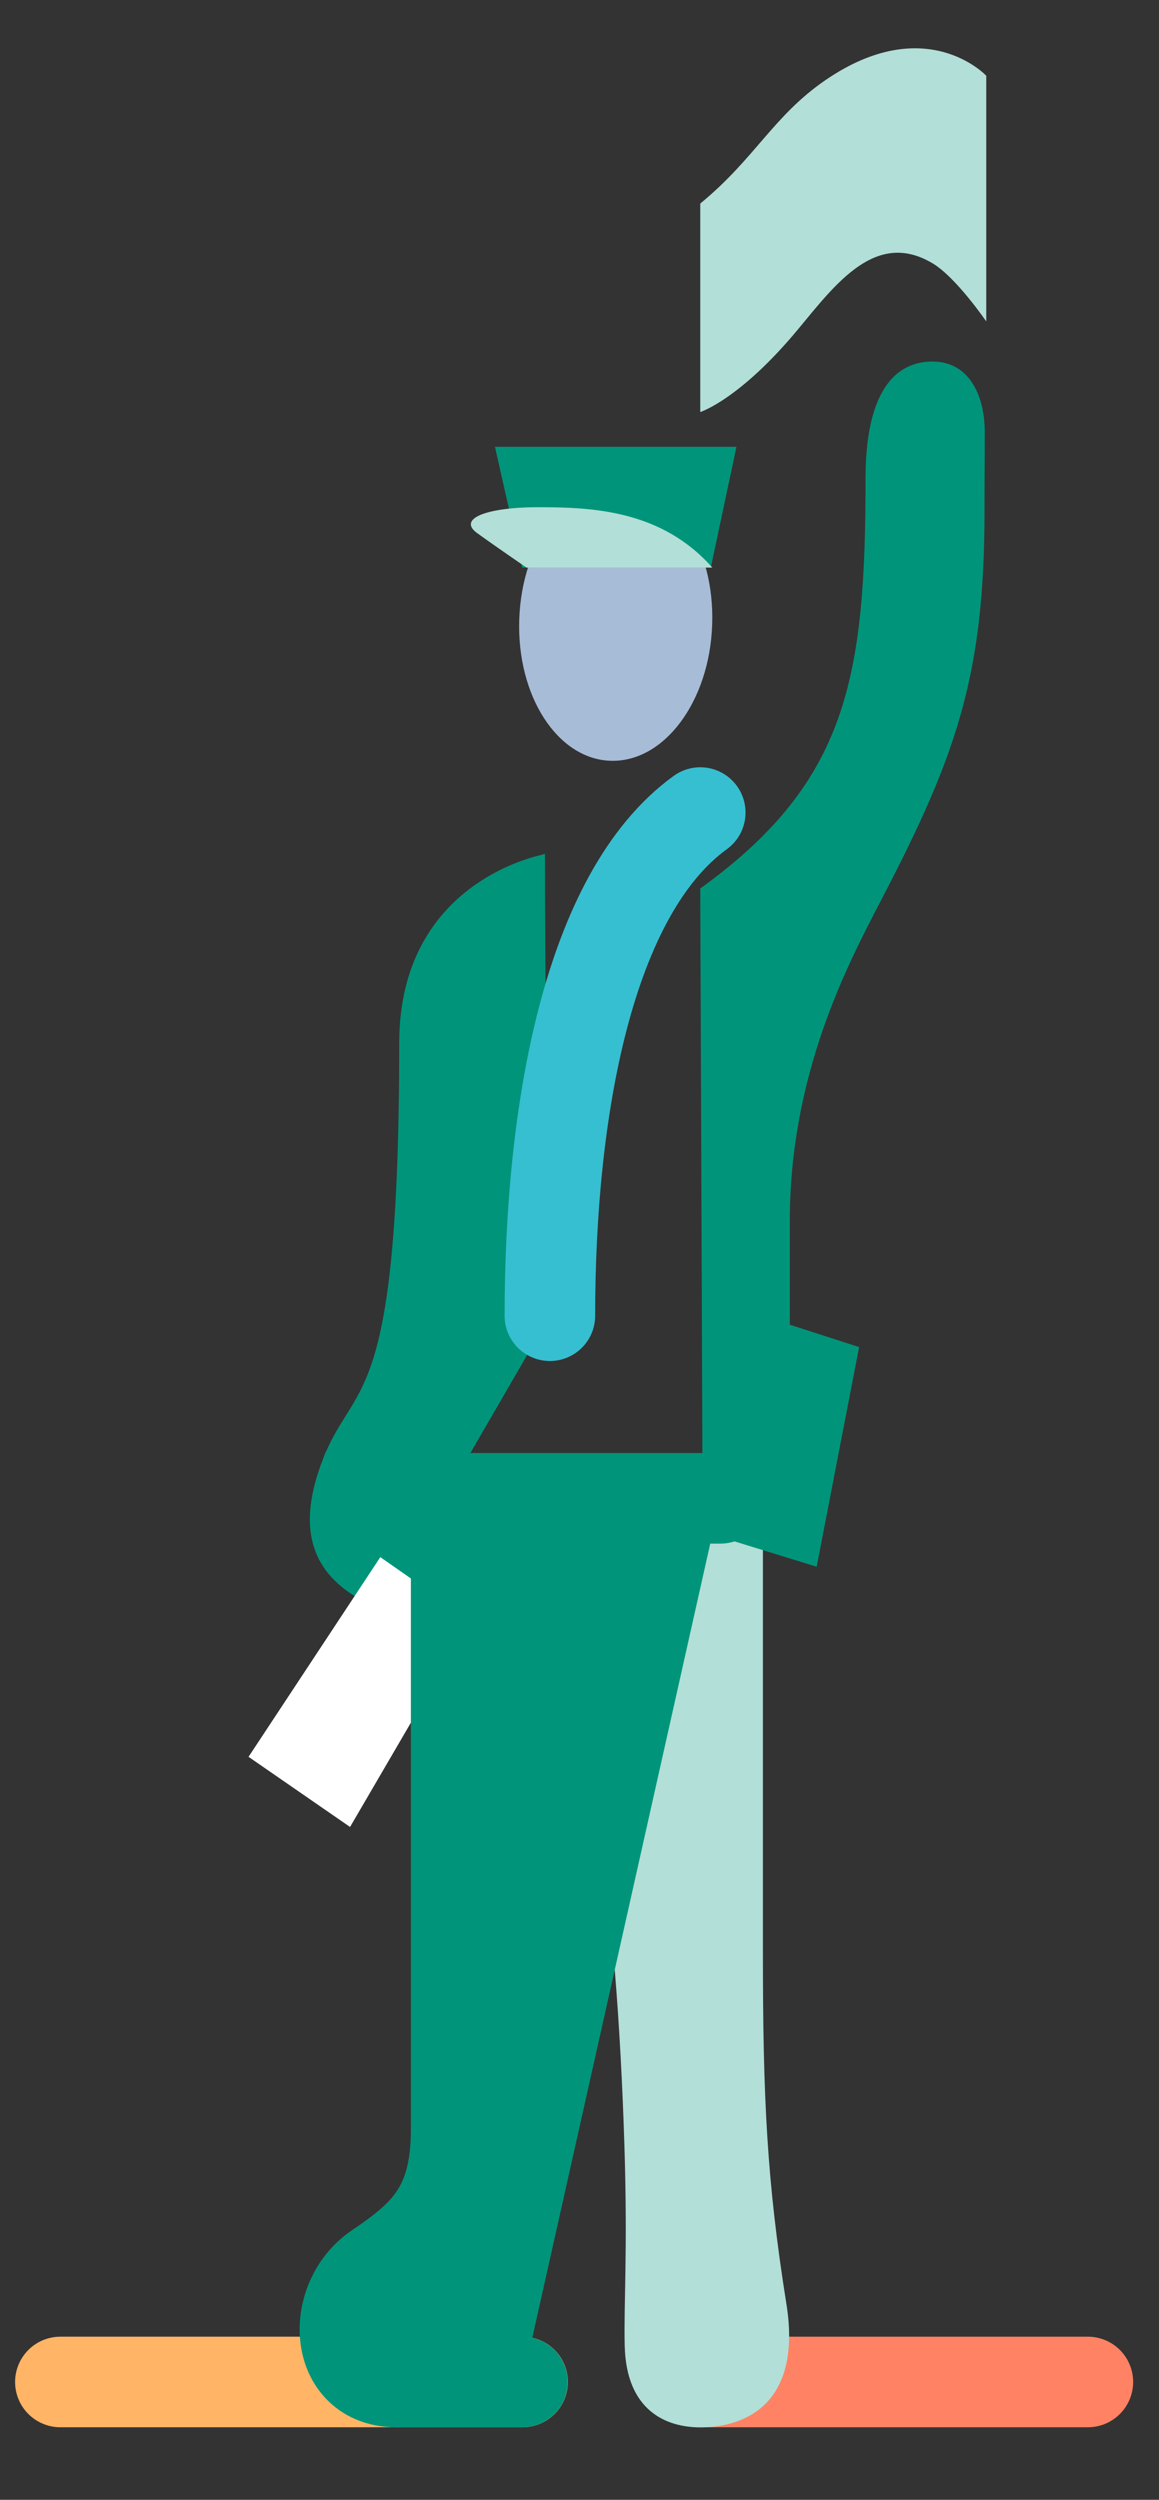 <svg xmlns="http://www.w3.org/2000/svg" fill="none" viewBox="0 0 96 207" height="207" width="96">
<rect x="0" y="0" width="96" height="207" fill="#333333" stroke="none"/>
<path stroke="#00957A" fill="#00957A" d="M36.284 131.665V124.079V123.945L36.351 123.829L45.045 108.819L45.043 108.715L45.03 108.01C45.019 107.395 45.003 106.496 44.984 105.366C44.946 103.105 44.895 99.913 44.844 96.193C44.745 88.936 44.646 79.664 44.641 71.355C44.332 71.435 43.914 71.557 43.422 71.732C42.324 72.124 40.86 72.784 39.399 73.854C36.495 75.982 33.567 79.751 33.567 86.377C33.567 101.826 32.636 108.803 31.345 112.804C30.694 114.819 29.955 116.072 29.223 117.246C29.166 117.338 29.108 117.43 29.052 117.521C28.386 118.584 27.743 119.613 27.151 121.174L36.284 131.665ZM36.284 131.665H29.52C27.725 130.518 26.712 129.103 26.336 127.427C25.948 125.696 26.225 123.619 27.151 121.174L36.284 131.665Z"></path>
<path fill="#A7BCD6" d="M58.989 51.745C59.22 45.392 55.831 40.133 51.413 40.003C47.003 39.864 43.233 44.91 43.011 51.255C42.78 57.608 46.169 62.867 50.587 62.997C55.005 63.136 58.767 58.098 58.989 51.745Z"></path>
<path fill="#B2DFD7" d="M81.692 26.618V6.272C81.692 6.272 76.705 0.93 68.382 6.628C64.047 9.6 62.566 13.105 58.002 16.856V34.12C58.002 34.12 61.27 33.095 66.113 27.253C69.297 23.401 72.582 19.032 77.239 21.801C79.194 22.96 81.692 26.618 81.692 26.618Z"></path>
<path stroke-linejoin="round" stroke-linecap="round" stroke-miterlimit="10" stroke-width="7.5" stroke="#FFB466" d="M43.287 197.241H5"></path>
<path stroke-linejoin="round" stroke-linecap="round" stroke-miterlimit="10" stroke-width="7.5" stroke="#FF8264" d="M90.108 197.241H58.002"></path>
<path stroke="white" fill="white" d="M28.835 150.565L21.274 145.342L31.636 129.643L38.321 134.309L28.835 150.565Z"></path>
<path fill="#B2DFD7" d="M43.769 124.071C48.908 141.724 51.076 157.413 51.719 177.623C51.999 186.496 51.66 190.772 51.745 194.243C51.872 199.62 55.174 201 58.01 201C61.956 201 66.426 198.832 65.139 190.789C63.522 180.637 63.192 173.796 63.192 161.697C63.192 155.559 63.192 138.693 63.192 126.365L43.769 124.071Z"></path>
<path fill="#00957A" d="M59.67 124.071H37.783C37.783 148.023 37.783 168.911 37.783 176.362C37.783 182.949 35.091 185.176 31.221 187.809C27.352 190.442 27.581 197.241 32.813 197.241C38.986 197.241 43.27 197.241 43.27 197.241"></path>
<path stroke-linejoin="round" stroke-linecap="round" stroke-miterlimit="10" stroke-width="7.5" stroke="#00957A" d="M59.67 124.071H37.783C37.783 148.023 37.783 168.911 37.783 176.362C37.783 182.949 35.091 185.176 31.221 187.809C27.352 190.442 27.581 197.241 32.813 197.241C38.986 197.241 43.27 197.241 43.27 197.241"></path>
<path stroke-linejoin="round" stroke-linecap="round" stroke-miterlimit="10" stroke-width="7.5" stroke="#36BFD0" d="M58.002 67.284C48.706 74.024 45.547 91.999 45.547 108.949"></path>
<path stroke="#00957A" fill="#00957A" d="M73.153 73.126L73.153 73.127C72.953 73.515 72.74 73.926 72.515 74.357C69.629 79.895 64.919 88.934 64.919 101.151V101.175V101.199V101.222V101.245V101.269V101.292V101.315V101.338V101.361V101.384V101.407V101.43V101.452V101.475V101.498V101.52V101.543V101.565V101.587V101.609V101.631V101.653V101.675V101.697V101.719V101.741V101.763V101.784V101.806V101.827V101.849V101.87V101.891V101.913V101.934V101.955V101.976V101.997V102.018V102.038V102.059V102.08V102.1V102.121V102.141V102.162V102.182V102.202V102.223V102.243V102.263V102.283V102.303V102.323V102.342V102.362V102.382V102.402V102.421V102.441V102.46V102.48V102.499V102.518V102.537V102.557V102.576V102.595V102.614V102.633V102.652V102.67V102.689V102.708V102.727V102.745V102.764V102.782V102.801V102.819V102.837V102.855V102.874V102.892V102.91V102.928V102.946V102.964V102.982V103V103.017V103.035V103.053V103.071V103.088V103.106V103.123V103.141V103.158V103.175V103.193V103.21V103.227V103.244V103.261V103.278V103.295V103.312V103.329V103.346V103.363V103.38V103.396V103.413V103.43V103.446V103.463V103.479V103.496V103.512V103.529V103.545V103.561V103.578V103.594V103.61V103.626V103.642V103.658V103.674V103.69V103.706V103.722V103.738V103.754V103.77V103.785V103.801V103.817V103.832V103.848V103.864V103.879V103.895V103.91V103.925V103.941V103.956V103.972V103.987V104.002V104.017V104.032V104.048V104.063V104.078V104.093V104.108V104.123V104.138V104.153V104.168V104.183V104.197V104.212V104.227V104.242V104.257V104.271V104.286V104.301V104.315V104.33V104.344V104.359V104.373V104.388V104.402V104.417V104.431V104.446V104.46V104.474V104.489V104.503V104.517V104.531V104.546V104.56V104.574V104.588V104.602V104.616V104.63V104.645V104.659V104.673V104.687V104.701V104.715V104.729V104.743V104.756V104.77V104.784V104.798V104.812V104.826V104.84V104.853V104.867V104.881V104.895V104.909V104.922V104.936V104.95V104.963V104.977V104.991V105.004V105.018V105.032V105.045V105.059V105.073V105.086V105.1V105.113V105.127V105.14V105.154V105.167V105.181V105.194V105.208V105.221V105.235V105.248V105.262V105.275V105.289V105.302V105.316V105.329V105.343V105.356V105.369V105.383V105.396V105.41V105.423V105.437V105.45V105.463V105.477V105.49V105.504V105.517V105.53V105.544V105.557V105.571V105.584V105.597V105.611V105.624V105.638V105.651V105.664V105.678V105.691V105.705V105.718V105.732V105.745V105.758V105.772V105.785V105.799V105.812V105.826V105.839V105.853V105.866V105.88V105.893V105.907V105.92V105.934V105.947V105.961V105.974V105.988V106.001V106.015V106.029V106.042V106.056V106.069V106.083V106.097V106.11V106.124V106.138V106.151V106.165V106.179V106.193V106.206V106.22V106.234V106.248V106.261V106.275V106.289V106.303V106.317V106.331V106.345V106.359V106.372V106.386V106.4V106.414V106.428V106.442V106.457V106.471V106.485V106.499V106.513V106.527V106.541V106.555V106.57V106.584V106.598V106.613V106.627V106.641V106.656V106.67V106.684V106.699V106.713V106.728V106.742V106.757V106.771V106.786V106.801V106.815V106.83V106.845V106.859V106.874V106.889V106.904V106.919V106.933V106.948V106.963V106.978V106.993V107.008V107.023V107.038V107.053V107.069V107.084V107.099V107.114V107.13V107.145V107.16V107.176V107.191V107.207V107.222V107.238V107.253V107.269V107.284V107.3V107.316V107.331V107.347V107.363V107.379V107.395V107.411V107.427V107.443V107.459V107.475V107.491V107.507V107.523V107.54V107.556V107.572V107.589V107.605V107.622V107.638V107.655V107.671V107.688V107.705V107.721V107.738V107.755V107.772V107.789V107.806V107.823V107.84V107.857V107.874V107.891V107.909V107.926V107.943V107.961V107.978V107.995V108.013V108.031V108.048V108.066V108.084V108.101V108.119V108.137V108.155V108.173V108.191V108.209V108.227V108.246V108.264V108.282V108.301V108.319V108.338V108.356V108.375V108.393V108.412V108.431V108.45V108.468V108.487V108.506V108.525V108.545V108.564V108.583V108.602V108.622V108.641V108.66V108.68V108.7V108.719V108.739V108.759V108.779V108.798V108.818V108.838V108.859V108.879V108.899V108.919V108.939V108.96V108.98V109.001V109.022V109.042V109.063V109.084V109.105V109.126V109.147V109.168V109.189V109.21V109.231V109.253V109.274V109.295V109.317V109.339V109.36V109.382V109.404V109.426V109.448V109.47V109.492V109.514V109.536V109.559V109.581V109.604V109.626V109.649V109.672V109.694V110.058L65.265 110.17L70.585 111.888L67.26 129.093L58.704 126.453L58.503 73.829C64.527 69.437 67.968 65.056 69.887 59.685C71.819 54.279 72.193 47.912 72.193 39.623C72.193 36.105 72.789 33.797 73.707 32.382C74.604 31.001 75.828 30.437 77.239 30.437C78.593 30.437 79.523 31.06 80.136 32.018C80.765 32.999 81.065 34.345 81.065 35.737C81.065 37.428 81.061 38.194 81.057 38.962L81.057 38.97C81.052 39.742 81.048 40.52 81.048 42.239C81.048 48.807 80.517 53.712 79.271 58.373C78.024 63.038 76.056 67.481 73.153 73.126Z"></path>
<path stroke="#00957A" fill="#00957A" d="M43.654 46.5L41.625 37.5H60.383L58.472 46.5H43.654Z"></path>
<path fill="#B2DFD7" d="M43.612 47C43.612 47 41.177 45.339 39.523 44.145C37.869 42.952 40.294 42 44.587 42C49.066 42 54.8 42.242 59 47H43.612Z"></path>
</svg>
